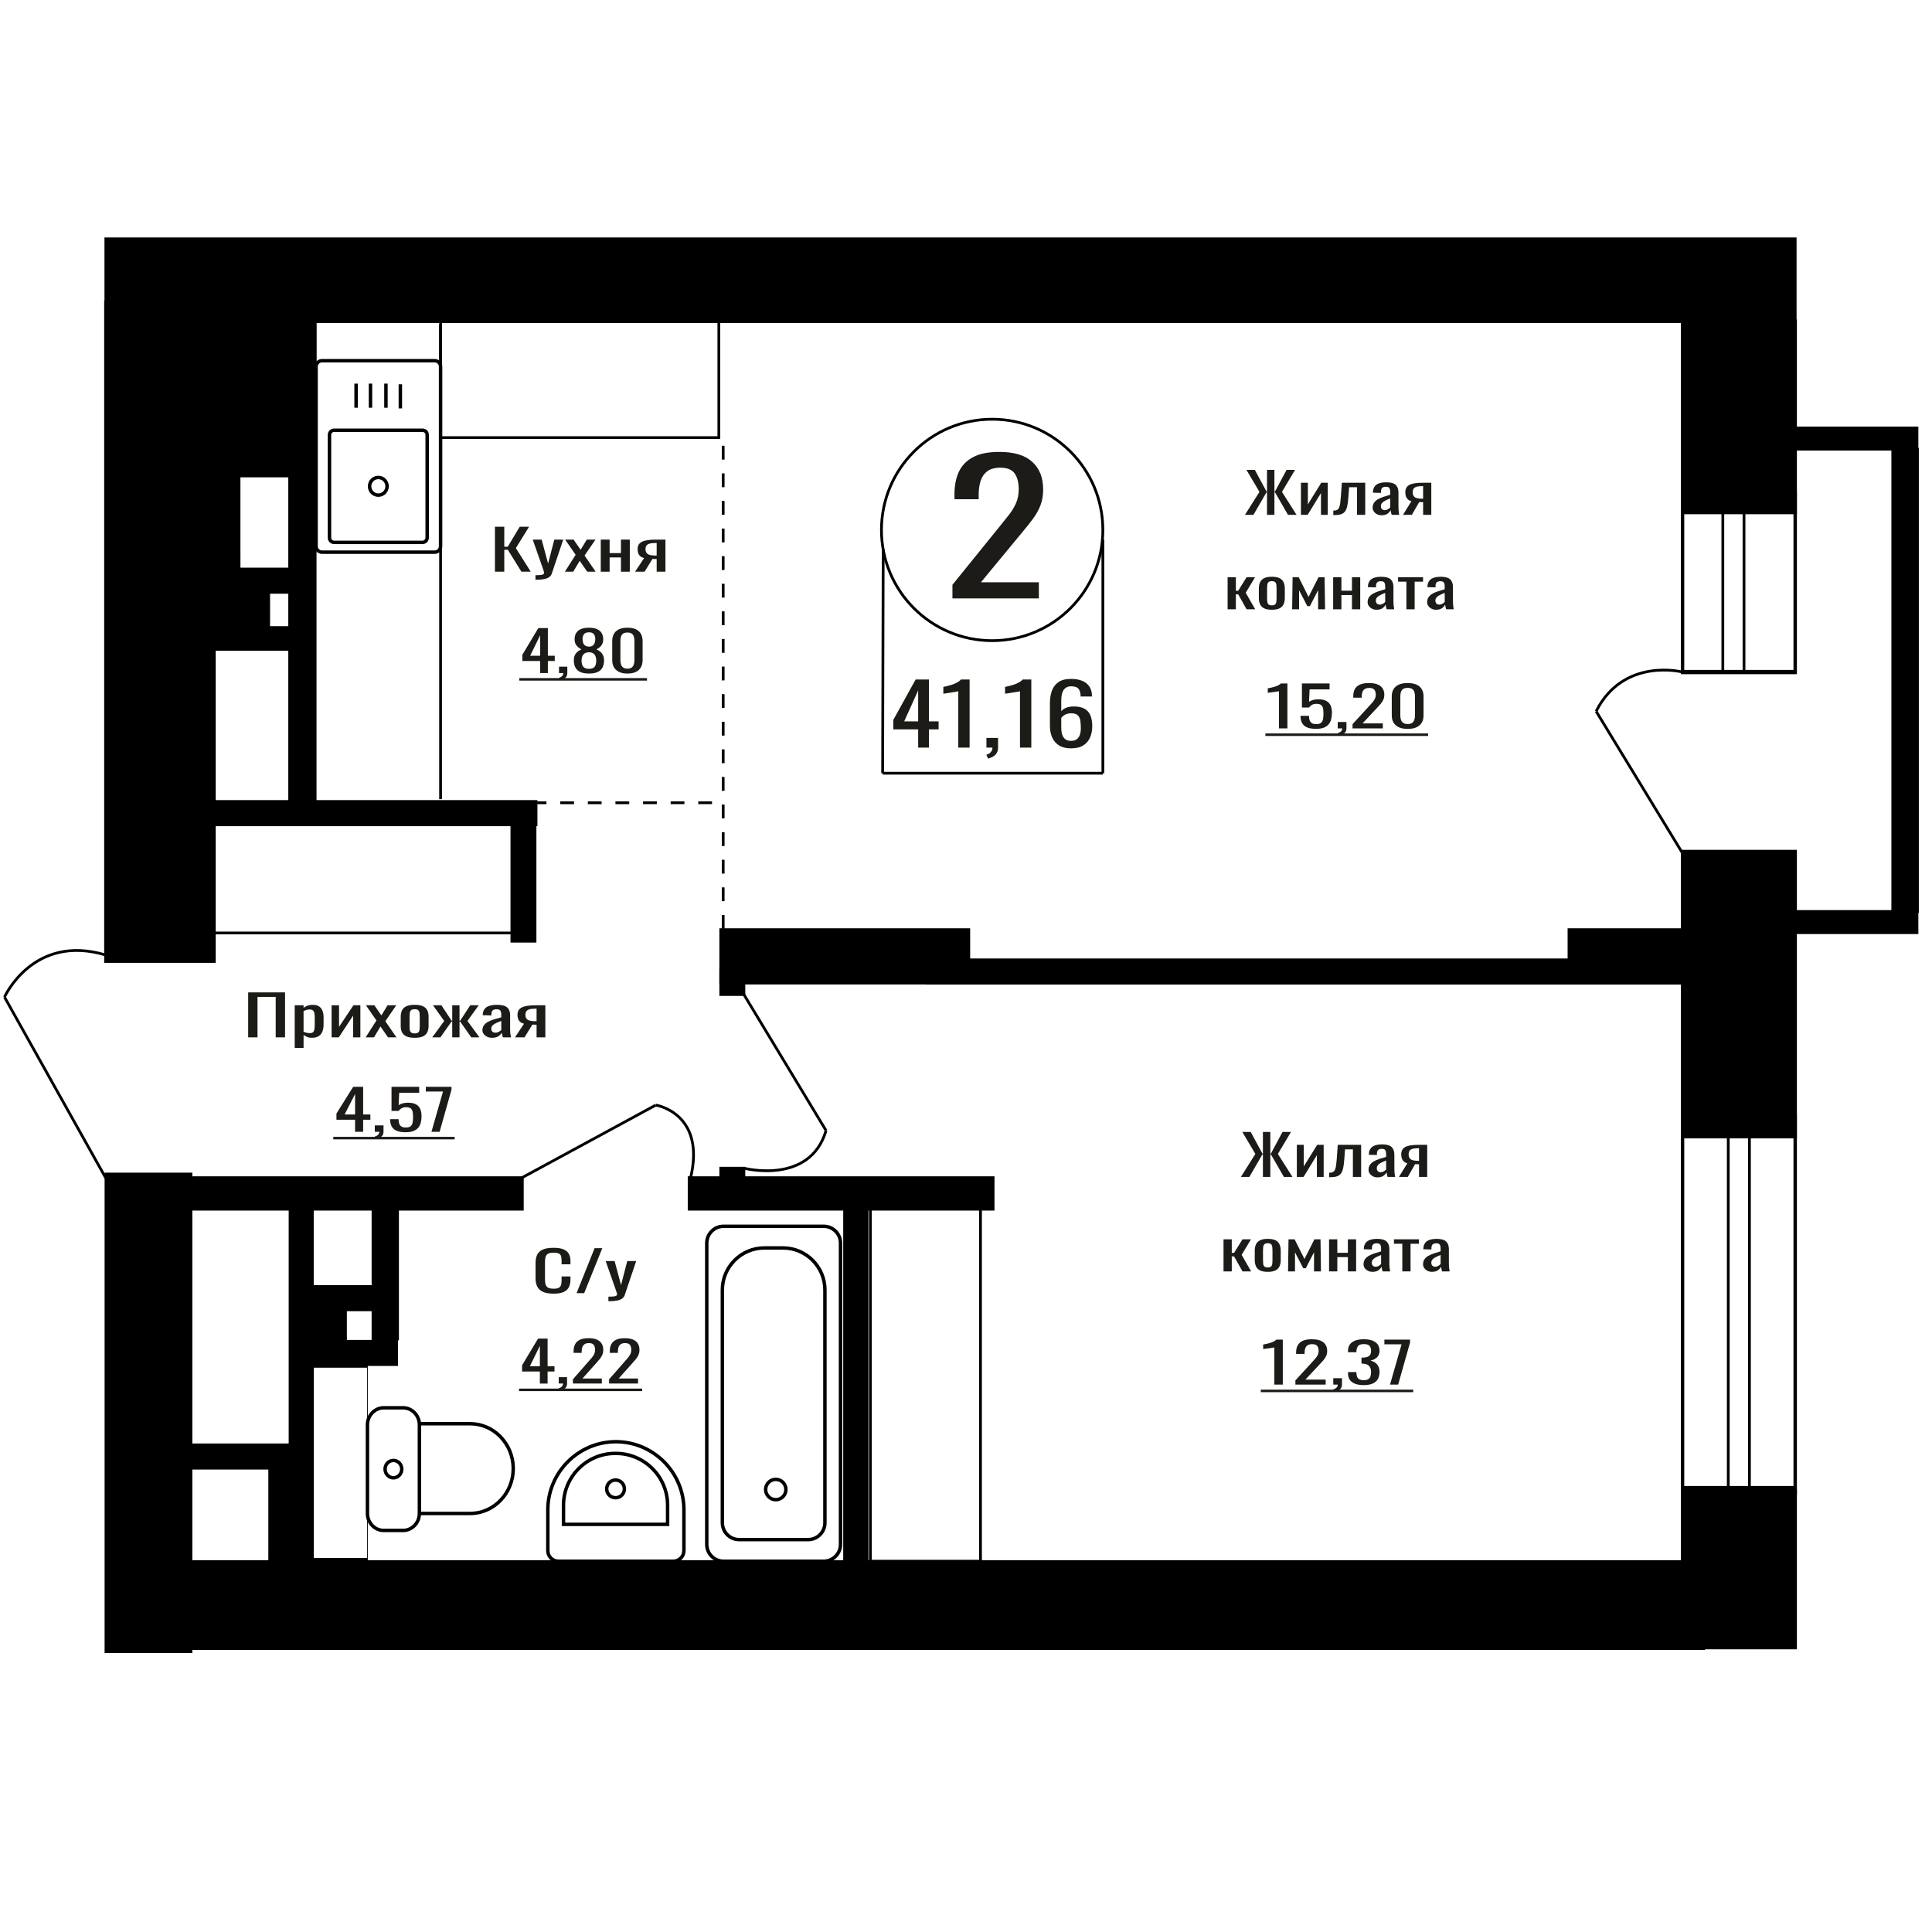 <?xml version="1.0" encoding="UTF-8"?>
<!DOCTYPE svg PUBLIC "-//W3C//DTD SVG 1.1//EN" "http://www.w3.org/Graphics/SVG/1.1/DTD/svg11.dtd">
<!-- Creator: CorelDRAW 2019 -->
<svg xmlns="http://www.w3.org/2000/svg" xml:space="preserve" width="140mm" height="140mm" version="1.1" style="shape-rendering:geometricPrecision; text-rendering:geometricPrecision; image-rendering:optimizeQuality; fill-rule:evenodd; clip-rule:evenodd"
viewBox="0 0 14000 14000"
 xmlns:xlink="http://www.w3.org/1999/xlink">
 <defs>
  <style type="text/css">
   <![CDATA[
    .str1 {stroke:black;stroke-width:25;stroke-miterlimit:22.926}
    .str0 {stroke:black;stroke-width:20;stroke-miterlimit:22.926}
    .str2 {stroke:black;stroke-width:20;stroke-miterlimit:22.926;stroke-dasharray:100 100}
    .fil1 {fill:none}
    .fil3 {fill:black}
    .fil2 {fill:#1C1B17}
    .fil0 {fill:#1C1B17;fill-rule:nonzero}
   ]]>
  </style>
 </defs>
 <g id="Слой_x0020_1">
  <path class="fil0" d="M6901.74 4336.37l0 -98.76 337.68 -417.13c25.13,-31.18 48.35,-60.2 69.66,-87.06 21.32,-26.86 38.8,-55.23 52.46,-85.11 13.66,-29.89 20.49,-64.33 20.49,-103.31 0,-48.51 -9.84,-86.63 -29.51,-114.35 -19.66,-27.73 -54.09,-41.59 -103.27,-41.59 -41.53,0 -73.76,9.1 -96.71,27.29 -22.95,18.19 -38.8,42.02 -47.54,71.47 -8.74,29.46 -13.11,61.08 -13.11,94.86l0 35.09 -175.4 0 0 -36.39c0,-63.24 10.66,-117.6 31.96,-163.08 21.32,-45.48 55.74,-80.78 103.28,-105.9 47.53,-25.13 110.64,-37.69 189.33,-37.69 107.09,0 186.86,24.04 239.32,72.12 52.46,48.08 78.68,114.57 78.68,199.47 0,45.05 -6.82,84.46 -20.48,118.25 -13.67,33.79 -31.43,65.41 -53.28,94.86 -21.86,29.45 -45.9,59.77 -72.13,90.96l-304.89 369.05 419.64 0 0 116.95 -626.18 0z"/>
  <polygon class="fil0" points="1798.33,7517.01 1798.33,7191.22 2065.55,7191.22 2065.55,7517.01 1997.86,7517.01 1997.86,7223.8 1866.03,7223.8 1866.03,7517.01 "/>
  <path id="1" class="fil0" d="M2135.65 7593.43l0 -308.9 64.12 0 0 18.5c7.58,-5.89 16.77,-10.99 27.56,-15.28 10.78,-4.29 23.56,-6.44 38.34,-6.44 17.98,0 32.25,3.16 42.85,9.46 10.57,6.3 18.47,14.21 23.65,23.73 5.2,9.52 8.6,19.17 10.19,28.96 1.6,9.78 2.4,18.16 2.4,25.13l0 56.31c0,16.36 -2.4,31.85 -7.2,46.46 -4.78,14.61 -13.48,26.41 -26.05,35.39 -12.59,8.99 -30.26,13.48 -53.03,13.48 -12.38,0 -23.36,-2.08 -32.95,-6.24 -9.58,-4.15 -18.18,-8.91 -25.76,-14.28l0 93.72 -64.12 0zm110.25 -106.99c11.18,0 19.18,-2.75 23.96,-8.24 4.79,-5.5 7.79,-12.94 9,-22.33 1.19,-9.38 1.78,-19.7 1.78,-30.97l0 -56.31c0,-9.65 -0.79,-18.56 -2.38,-26.74 -1.61,-8.18 -5.01,-14.68 -10.19,-19.51 -5.2,-4.83 -13.38,-7.24 -24.56,-7.24 -8.39,0 -16.39,1.21 -23.97,3.62 -7.6,2.41 -14.19,5.23 -19.77,8.45l0 148.81c5.99,2.95 12.78,5.43 20.36,7.45 7.6,2.01 16.18,3.01 25.77,3.01z"/>
  <polygon id="2" class="fil0" points="2402.89,7517.01 2402.89,7284.53 2456.81,7284.53 2456.81,7440.99 2561.06,7284.53 2611.4,7284.53 2611.4,7517.01 2558.66,7517.01 2558.66,7359.34 2455.01,7517.01 "/>
  <polygon id="3" class="fil0" points="2649.74,7517.01 2727.64,7394.74 2651.55,7284.53 2712.65,7284.53 2763.58,7358.14 2808.53,7284.53 2871.44,7284.53 2792.35,7399.97 2872.63,7517.01 2811.52,7517.01 2757,7438.18 2710.25,7517.01 "/>
  <path id="4" class="fil0" d="M3005.05 7520.23c-25.57,0 -45.74,-3.49 -60.51,-10.46 -14.78,-6.97 -25.27,-16.89 -31.47,-29.76 -6.18,-12.87 -9.28,-28.02 -9.28,-45.45l0 -67.57c0,-17.43 3.1,-32.58 9.28,-45.45 6.2,-12.87 16.69,-22.8 31.47,-29.77 14.77,-6.97 34.94,-10.46 60.51,-10.46 25.56,0 45.64,3.49 60.21,10.46 14.58,6.97 24.97,16.9 31.16,29.77 6.19,12.87 9.29,28.02 9.29,45.45l0 67.57c0,17.43 -3.1,32.58 -9.29,45.45 -6.19,12.87 -16.58,22.79 -31.16,29.76 -14.57,6.97 -34.65,10.46 -60.21,10.46zm0 -31.78c12.38,0 21.08,-2.41 26.07,-7.24 4.99,-4.82 7.98,-11.19 8.98,-19.1 1,-7.91 1.5,-16.16 1.5,-24.74l0 -72.8c0,-8.85 -0.5,-17.16 -1.5,-24.93 -1,-7.78 -3.99,-14.15 -8.98,-19.11 -4.99,-4.96 -13.69,-7.44 -26.07,-7.44 -12.38,0 -21.17,2.48 -26.37,7.44 -5.18,4.96 -8.28,11.33 -9.28,19.11 -1,7.77 -1.51,16.08 -1.51,24.93l0 72.8c0,8.58 0.51,16.83 1.51,24.74 1,7.91 4.1,14.28 9.28,19.1 5.2,4.83 13.99,7.24 26.37,7.24z"/>
  <polygon id="5" class="fil0" points="3132.07,7517.01 3218.95,7398.36 3137.47,7284.53 3198.57,7284.53 3272.28,7396.35 3277.06,7396.35 3277.06,7284.53 3329.8,7284.53 3329.8,7396.35 3334.6,7396.35 3407.69,7284.53 3468.8,7284.53 3387.32,7398.36 3474.19,7517.01 3414.87,7517.01 3334.6,7402.78 3329.8,7402.78 3329.8,7517.01 3277.06,7517.01 3277.06,7402.78 3271.67,7402.78 3191.39,7517.01 "/>
  <path id="6" class="fil0" d="M3565.27 7520.23c-13.58,0 -25.56,-2.62 -35.94,-7.85 -10.4,-5.22 -18.58,-11.93 -24.57,-20.11 -6,-8.17 -9,-16.82 -9,-25.94 0,-14.48 3.61,-26.68 10.79,-36.6 7.19,-9.92 17.09,-18.3 29.66,-25.14 12.59,-6.84 27.17,-12.8 43.74,-17.9 16.58,-5.09 34.05,-10.05 52.43,-14.88l0 -16.49c0,-9.38 -0.8,-17.16 -2.4,-23.33 -1.59,-6.16 -4.9,-10.79 -9.89,-13.87 -4.99,-3.09 -12.48,-4.63 -22.46,-4.63 -8.79,0 -15.88,1.34 -21.27,4.02 -5.4,2.69 -9.28,6.51 -11.68,11.47 -2.4,4.96 -3.61,10.79 -3.61,17.49l0 11.67 -63.5 -1.61c0.8,-25.74 9.58,-44.71 26.36,-56.91 16.78,-12.2 42.74,-18.31 77.88,-18.31 34.36,0 58.73,6.31 73.1,18.91 14.39,12.6 21.57,30.83 21.57,54.7l0 106.18c0,7.24 0.3,14.21 0.91,20.92 0.6,6.7 1.39,12.94 2.4,18.7 1,5.77 1.89,11.2 2.7,16.29l-58.73 0c-1.2,-4.29 -2.69,-9.72 -4.49,-16.29 -1.79,-6.57 -3.1,-12.54 -3.89,-17.9 -3.99,9.12 -11.7,17.63 -23.08,25.54 -11.38,7.91 -27.05,11.87 -47.03,11.87zm25.16 -37.01c6.39,0 12.38,-1.2 17.98,-3.62 5.59,-2.41 10.58,-5.16 14.98,-8.24 4.39,-3.08 7.38,-5.56 8.99,-7.44l0 -65.96c-9.99,3.75 -19.38,7.5 -28.17,11.26 -8.79,3.75 -16.47,7.71 -23.06,11.86 -6.6,4.16 -11.78,8.85 -15.58,14.08 -3.8,5.23 -5.69,11.2 -5.69,17.9 0,9.38 2.59,16.76 7.79,22.12 5.19,5.36 12.78,8.04 22.76,8.04z"/>
  <path id="7" class="fil0" d="M3731.83 7517.01l65.31 -98.54c-11.17,-2.95 -20.27,-7.38 -27.26,-13.27 -6.99,-5.9 -12.08,-13.14 -15.27,-21.72 -3.2,-8.58 -4.79,-18.24 -4.79,-28.96 0,-12.34 2.39,-22.93 7.18,-31.78 4.79,-8.85 12.39,-16.09 22.77,-21.72 10.39,-5.63 24.17,-9.78 41.34,-12.47 17.18,-2.68 38.35,-4.02 63.52,-4.02l67.1 0 0 232.48 -63.51 0 0 -91.7c-6.39,0 -11.78,-0.07 -16.18,-0.2 -4.39,-0.14 -9.19,-0.34 -14.37,-0.61l-56.92 92.51 -68.92 0zm149.2 -116.64c0.8,0 2.1,0 3.9,0 1.79,0 2.89,0 3.29,0l0 -91.3c-0.4,0 -1.5,0 -3.29,0 -1.8,0 -2.91,0 -3.31,0 -18.77,0 -33.65,1.54 -44.63,4.62 -10.98,3.09 -18.68,7.91 -23.07,14.48 -4.38,6.57 -6.59,15.35 -6.59,26.35 0,15.28 5.1,26.68 15.29,34.19 10.17,7.5 29.66,11.39 58.41,11.66z"/>
  <ellipse class="fil1 str0" cx="7189.57" cy="3840.18" rx="802.17" ry="802.35"/>
  <line class="fil1 str0" x1="6399.91" y1="3982.02" x2="6395.91" y2= "5603" />
  <line class="fil1 str0" x1="7991.75" y1="3911.28" x2="7991.75" y2= "5602.99" />
  <line class="fil1 str0" x1="6395.91" y1="5602.99" x2="7991.75" y2= "5602.99" />
  <path class="fil0" d="M6653.39 5417.31l0 -132.18 -180.23 0 0 -68.22 161.83 -292.98 96.62 0 0 303.34 69.78 0 0 57.86 -69.78 0 0 132.18 -78.22 0zm-101.24 -190.04l101.24 0 0 -224.15 -101.24 224.15z"/>
  <path id="1" class="fil0" d="M6944.04 5417.31l0 -408.1c-0.51,0.4 -6.27,1.62 -17.26,3.65 -10.99,2.03 -23.39,4.06 -37.19,6.09 -13.8,2.03 -26.08,3.86 -36.81,5.48 -10.73,1.63 -16.36,2.44 -16.88,2.44l0 -49.34c8.7,-1.62 18.8,-3.86 30.3,-6.7 11.5,-2.84 23.26,-6.29 35.27,-10.35 12.02,-4.06 23.52,-9.14 34.51,-15.23 11,-6.09 20.33,-13.2 27.99,-21.32l62.12 0 0 493.38 -82.05 0z"/>
  <path id="2" class="fil0" d="M7160.31 5497.1l-13.05 -28.02c13.82,-3.65 24.68,-10.05 32.6,-19.18 7.93,-9.14 11.89,-20 11.89,-32.59l-43.72 0 0 -70.05 84.37 0 0 68.83c0,21.52 -5.88,38.68 -17.64,51.47 -11.76,12.79 -29.91,22.64 -54.45,29.54z"/>
  <path id="3" class="fil0" d="M7391.14 5417.31l0 -408.1c-0.52,0.4 -6.27,1.62 -17.26,3.65 -10.99,2.03 -23.39,4.06 -37.19,6.09 -13.8,2.03 -26.08,3.86 -36.82,5.48 -10.72,1.63 -16.35,2.44 -16.87,2.44l0 -49.34c8.7,-1.62 18.8,-3.86 30.29,-6.7 11.51,-2.84 23.27,-6.29 35.28,-10.35 12.01,-4.06 23.52,-9.14 34.51,-15.23 10.99,-6.09 20.32,-13.2 27.99,-21.32l62.12 0 0 493.38 -82.05 0z"/>
  <path id="4" class="fil0" d="M7760.78 5422.79c-35.78,0 -64.93,-7.21 -87.43,-21.62 -22.48,-14.42 -38.98,-33.91 -49.45,-58.48 -10.49,-24.56 -15.73,-51.87 -15.73,-81.92l0 -166.29c0,-32.08 4.6,-61.32 13.8,-87.71 9.21,-26.39 24.93,-47.51 47.17,-63.35 22.24,-15.83 52.79,-23.75 91.64,-23.75 32.21,0 59.44,4.67 81.67,14.01 22.25,9.34 39.37,22.94 51.39,40.81 12.01,17.86 18.28,39.59 18.79,65.17 0,0.81 0.13,1.93 0.38,3.35 0.25,1.42 0.38,2.74 0.38,3.96l-82.82 0c0,-23.96 -4.86,-42.23 -14.57,-54.82 -9.72,-12.59 -28.12,-18.88 -55.22,-18.88 -14.82,0 -27.61,3.75 -38.34,11.27 -10.74,7.51 -18.79,18.98 -24.16,34.41 -5.36,15.43 -8.06,35.33 -8.06,59.69l0 74.93c8.19,-10.16 19.82,-18.38 34.91,-24.67 15.08,-6.3 33.61,-9.44 55.59,-9.44 34.26,0 61.09,5.88 80.52,17.66 19.44,11.78 33.24,28.32 41.42,49.64 8.17,21.32 12.27,46.4 12.27,75.23 0,29.64 -5.12,56.64 -15.34,81.01 -10.22,24.36 -26.59,43.75 -49.08,58.17 -22.5,14.41 -52.41,21.62 -89.73,21.62zm0 -54.21c18.41,0 32.72,-4.16 42.95,-12.49 10.22,-8.32 17.51,-19.39 21.85,-33.19 4.35,-13.81 6.53,-28.83 6.53,-45.08 0,-19.49 -1.16,-37.56 -3.45,-54.21 -2.31,-16.65 -8.31,-29.94 -18.03,-39.89 -9.71,-9.95 -26.33,-14.93 -49.85,-14.93 -11.24,0 -21.47,1.63 -30.67,4.88 -9.2,3.24 -17.13,7.41 -23.78,12.48 -6.64,5.08 -12.01,10.46 -16.11,16.14l0 73.71c0,16.65 2.18,32.08 6.53,46.29 4.34,14.21 11.63,25.48 21.85,33.8 10.23,8.33 24.29,12.49 42.18,12.49z"/>
  <path class="fil0" d="M9234.26 10033.36l0 -269.48c-0.39,0.27 -4.7,1.07 -12.92,2.41 -8.24,1.34 -17.51,2.68 -27.85,4.02 -10.33,1.35 -19.51,2.55 -27.56,3.62 -8.04,1.08 -12.25,1.61 -12.62,1.61l0 -32.58c6.49,-1.07 14.06,-2.54 22.67,-4.42 8.62,-1.88 17.41,-4.16 26.42,-6.84 8.99,-2.68 17.6,-6.03 25.82,-10.05 8.24,-4.02 15.22,-8.72 20.97,-14.08l46.49 0 0 325.79 -61.42 0z"/>
  <path id="1" class="fil0" d="M9386.98 10033.36l0 -30.57 118.28 -129.11c8.8,-9.65 16.93,-18.63 24.4,-26.95 7.46,-8.31 13.59,-17.09 18.37,-26.34 4.78,-9.25 7.18,-19.91 7.18,-31.98 0,-15.01 -3.46,-26.81 -10.34,-35.39 -6.89,-8.58 -18.94,-12.87 -36.17,-12.87 -14.54,0 -25.83,2.81 -33.87,8.45 -8.04,5.63 -13.59,13 -16.66,22.12 -3.05,9.11 -4.58,18.9 -4.58,29.36l0 10.86 -61.44 0 0 -11.26c0,-19.58 3.73,-36.4 11.19,-50.48 7.47,-14.08 19.53,-25.01 36.17,-32.78 16.66,-7.78 38.76,-11.67 66.32,-11.67 37.52,0 65.45,7.45 83.82,22.33 18.38,14.88 27.57,35.46 27.57,61.74 0,13.94 -2.4,26.14 -7.18,36.6 -4.78,10.45 -11.01,20.24 -18.66,29.36 -7.66,9.12 -16.07,18.5 -25.27,28.15l-106.78 114.23 146.97 0 0 36.2 -219.32 0z"/>
  <path id="2" class="fil0" d="M9670.62 10086.05l-9.76 -18.5c10.33,-2.42 18.47,-6.64 24.39,-12.67 5.94,-6.03 8.91,-13.21 8.91,-21.52l-32.73 0 0 -46.25 63.15 0 0 45.45c0,14.21 -4.4,25.54 -13.21,33.98 -8.79,8.45 -22.38,14.95 -40.75,19.51z"/>
  <path id="3" class="fil0" d="M9881.9 10036.98c-25.27,0 -46.32,-3.35 -63.17,-10.06 -16.84,-6.7 -29.46,-16.35 -37.88,-28.95 -8.42,-12.61 -12.64,-27.49 -12.64,-44.65l0 -10.86 60.86 0c0,1.07 0,2.21 0,3.42 0,1.21 0,2.48 0,3.82 0.38,9.65 2.01,18.37 4.88,26.14 2.87,7.78 8.04,13.95 15.5,18.51 7.47,4.55 18.27,6.83 32.45,6.83 14.91,0 26.21,-2.48 33.87,-7.44 7.65,-4.96 12.82,-12 15.5,-21.11 2.67,-9.12 4.01,-19.58 4.01,-31.38 0,-17.16 -4.49,-31.17 -13.49,-42.03 -8.99,-10.86 -24.78,-16.82 -47.36,-17.9 -1.15,-0.26 -2.58,-0.4 -4.31,-0.4 -1.73,0 -3.15,0 -4.31,0l0 -43.03c1.16,0 2.5,0 4.03,0 1.52,0 2.86,0 4.02,0 21.81,-0.54 37.5,-4.56 47.08,-12.07 9.56,-7.51 14.34,-19.98 14.34,-37.41 0,-14.74 -3.54,-26.54 -10.62,-35.39 -7.08,-8.85 -21.14,-13.27 -42.19,-13.27 -21.06,0 -35.03,4.89 -41.91,14.68 -6.9,9.78 -10.72,22.32 -11.49,37.6 0,1.08 0,2.22 0,3.42 0,1.21 0,2.35 0,3.42l-60.86 0 0 -10.86c0,-17.43 4.22,-32.31 12.64,-44.64 8.42,-12.34 21.14,-21.86 38.17,-28.56 17.04,-6.7 38.18,-10.06 63.45,-10.06 25.64,0 46.89,3.36 63.72,10.06 16.84,6.7 29.48,16.29 37.9,28.76 8.42,12.47 12.63,27.42 12.63,44.84 0,19.58 -6.04,35.26 -18.08,47.06 -12.07,11.8 -28.24,19.85 -48.52,24.14 14.16,2.94 26.12,8.04 35.88,15.28 9.77,7.24 17.32,16.42 22.69,27.55 5.35,11.13 8.03,24.07 8.03,38.81 0,19.31 -3.82,36.14 -11.49,50.48 -7.65,14.35 -19.9,25.47 -36.74,33.38 -16.85,7.91 -39.04,11.87 -66.59,11.87z"/>
  <polygon id="4" class="fil0" points="10072.51,10033.36 10156.33,9741.36 10031.74,9741.36 10031.74,9707.57 10217.75,9707.57 10217.75,9728.48 10131.63,10033.36 "/>
  <polygon id="5" class="fil2" points="9136.08,10069.92 9363.44,10069.92 9363.44,10088.2 9136.08,10088.2 "/>
  <polygon id="6" class="fil2" points="9363.44,10069.92 10240.72,10069.92 10240.72,10088.2 9363.44,10088.2 "/>
  <path class="fil1 str1" d="M3192.57 3958.7l0 -1302.3c0,-23.36 -18.94,-42.48 -42.1,-42.48l-817.97 0c-23.15,0 -42.1,19.12 -42.1,42.48l0 1302.3c0,23.37 18.95,42.48 42.1,42.48l817.97 0c23.16,0 42.1,-19.11 42.1,-42.48zm-97.15 -61.93l0 -745.73c0,-18.34 -14.86,-33.33 -33.03,-33.33l-641.8 0c-18.17,0 -33.03,14.99 -33.03,33.33l0 745.73c0,18.34 14.86,33.33 33.03,33.33l641.8 0c18.17,0 33.03,-14.99 33.03,-33.33zm-290.44 -372.86c0,-35.39 -28.43,-64.07 -63.49,-64.07 -35.06,0 -63.49,28.68 -63.49,64.07 0,35.38 28.43,64.06 63.49,64.06 35.06,0 63.49,-28.68 63.49,-64.06zm96.11 -564.58l0 -174.63m-104.45 169.78l0 -174.63m-111.93 174.63l0 -174.63m-104.46 174.63l0 -174.63"/>
  <path class="fil1 str1" d="M2662.66 10967.09l0 -642.49c0,-67.7 53.11,-123.08 118.02,-123.08l140.31 0c64.91,0 118.02,55.38 118.02,123.08l0 642.49c0,67.7 -53.11,123.08 -118.02,123.08l-140.31 0c-64.91,0 -118.02,-55.38 -118.02,-123.08zm376.35 0l0 -650.18 368.45 0c171.44,0 311.71,146.28 311.71,325.08l0 0.01c0,178.8 -140.27,325.09 -311.71,325.09l-368.45 0zm-248.58 -321.24c0,-34.8 27.05,-63 60.41,-63 33.36,0 60.41,28.2 60.41,63 0,34.79 -27.05,62.99 -60.41,62.99 -33.36,0 -60.41,-28.2 -60.41,-62.99z"/>
  <path class="fil1 str1" d="M5856.28 11156.52l-500.41 0c-66.76,0 -121.38,-54.71 -121.38,-121.58l0 -1687.8c0,-167.19 136.55,-303.98 303.46,-303.98l136.25 0c166.91,0 303.46,136.79 303.46,303.98l0 1687.8c0,66.87 -54.62,121.58 -121.38,121.58zm113.03 156.73l-726.45 0c-66.77,0 -121.39,-54.72 -121.39,-121.59l0 -2183.96c0,-66.88 54.62,-121.59 121.39,-121.59l726.45 0c66.76,0 121.38,54.71 121.38,121.59l0 2183.96c0,66.87 -54.62,121.59 -121.38,121.59zm-347.76 -445.89c-40.61,0 -73.53,-32.98 -73.53,-73.66 0,-40.68 32.92,-73.67 73.53,-73.67 40.62,0 73.55,32.99 73.55,73.67 0,40.68 -32.93,73.66 -73.55,73.66z"/>
  <polygon class="fil0" points="3586.5,4142.67 3586.5,3816.88 3654.21,3816.88 3654.21,3961.68 3679.37,3961.68 3766.25,3816.88 3833.95,3816.88 3738.09,3971.73 3845.94,4142.67 3778.24,4142.67 3679.96,3983.8 3654.21,3983.8 3654.21,4142.67 "/>
  <path id="1" class="fil0" d="M3880.09 4200.99l0 -32.98c15.58,0 27.96,-0.47 37.15,-1.41 9.18,-0.94 15.78,-2.68 19.77,-5.23 3.99,-2.54 5.99,-6.1 5.99,-10.66 0,-2.41 -1.4,-7.77 -4.19,-16.08 -2.8,-8.32 -5.79,-17.17 -9,-26.55l-69.49 -197.89 64.71 0 46.73 173.76 44.93 -173.76 64.71 0 -82.67 245.35c-3.61,11.26 -10.19,20.18 -19.79,26.75 -9.57,6.57 -21.86,11.33 -36.84,14.28 -14.98,2.95 -33.05,4.42 -54.22,4.42l-7.79 0z"/>
  <polygon id="2" class="fil0" points="4093.4,4142.67 4171.29,4020.4 4095.2,3910.19 4156.31,3910.19 4207.24,3983.8 4252.18,3910.19 4315.09,3910.19 4236,4025.63 4316.28,4142.67 4255.18,4142.67 4200.65,4063.84 4153.91,4142.67 "/>
  <polygon id="3" class="fil0" points="4353.44,4142.67 4353.44,3910.19 4417.55,3910.19 4417.55,4007.93 4499.63,4007.93 4499.63,3910.19 4563.75,3910.19 4563.75,4142.67 4499.63,4142.67 4499.63,4039.3 4417.55,4039.3 4417.55,4142.67 "/>
  <path id="4" class="fil0" d="M4602.08 4142.67l65.31 -98.54c-11.18,-2.95 -20.28,-7.38 -27.26,-13.27 -6.99,-5.9 -12.09,-13.14 -15.27,-21.72 -3.21,-8.58 -4.8,-18.24 -4.8,-28.96 0,-12.34 2.4,-22.93 7.18,-31.78 4.8,-8.85 12.39,-16.09 22.78,-21.72 10.38,-5.63 24.16,-9.78 41.34,-12.47 17.17,-2.68 38.34,-4.02 63.52,-4.02l67.09 0 0 232.48 -63.5 0 0 -91.7c-6.39,0 -11.79,-0.07 -16.18,-0.2 -4.4,-0.14 -9.19,-0.34 -14.38,-0.61l-56.92 92.51 -68.91 0zm149.19 -116.64c0.81,0 2.1,0 3.9,0 1.79,0 2.89,0 3.3,0l0 -91.3c-0.41,0 -1.51,0 -3.3,0 -1.8,0 -2.9,0 -3.3,0 -18.77,0 -33.66,1.54 -44.63,4.62 -10.98,3.09 -18.68,7.91 -23.08,14.48 -4.38,6.57 -6.58,15.35 -6.58,26.35 0,15.28 5.09,26.68 15.28,34.19 10.17,7.5 29.66,11.39 58.41,11.66z"/>
  <path class="fil0" d="M2572.97 8201.38l0 -87.28 -134.93 0 0 -45.05 121.14 -193.46 72.34 0 0 200.3 52.25 0 0 38.21 -52.25 0 0 87.28 -58.55 0zm-75.79 -125.49l75.79 0 0 -148.01 -75.79 148.01z"/>
  <path id="1" class="fil0" d="M2725.12 8254.07l-9.77 -18.5c10.34,-2.42 18.48,-6.64 24.4,-12.67 5.94,-6.03 8.91,-13.21 8.91,-21.52l-32.73 0 0 -46.25 63.15 0 0 45.45c0,14.21 -4.4,25.54 -13.21,33.98 -8.79,8.45 -22.38,14.95 -40.75,19.51z"/>
  <path id="2" class="fil0" d="M2939.27 8204.6c-27.95,0 -50.15,-3.76 -66.61,-11.26 -16.46,-7.51 -28.22,-18.37 -35.31,-32.58 -7.08,-14.21 -10.62,-31.11 -10.62,-50.68l61.43 0c0,9.65 1.14,19.1 3.44,28.35 2.3,9.25 7.18,16.9 14.65,22.93 7.46,6.03 18.86,9.05 34.16,9.05 16.84,0 28.9,-3.42 36.17,-10.26 7.28,-6.83 11.86,-16.08 13.77,-27.75 1.92,-11.66 2.87,-24.87 2.87,-39.62 0,-14.74 -1.14,-27.28 -3.44,-37.6 -2.29,-10.33 -7.08,-18.24 -14.34,-23.73 -7.28,-5.5 -18.76,-8.25 -34.46,-8.25 -12.62,0 -23.34,2.75 -32.15,8.25 -8.8,5.49 -15.31,11.73 -19.53,18.7l-52.24 0 0 -174.56 200.37 0 0 43.04 -144.67 0 -4.03 90.09c7.67,-5.63 17.13,-10.05 28.42,-13.27 11.3,-3.22 24.21,-4.83 38.76,-4.83 25.27,0 45.07,4.16 59.43,12.47 14.36,8.31 24.49,19.71 30.43,34.19 5.92,14.48 8.89,31.1 8.89,49.87 0,16.63 -1.73,32.11 -5.17,46.46 -3.44,14.34 -9.47,26.81 -18.08,37.4 -8.61,10.59 -20.39,18.84 -35.3,24.74 -14.93,5.9 -33.88,8.85 -56.84,8.85z"/>
  <polygon id="3" class="fil0" points="3126.43,8201.38 3210.25,7909.38 3085.67,7909.38 3085.67,7875.59 3271.68,7875.59 3271.68,7896.5 3185.56,8201.38 "/>
  <polygon id="4" class="fil2" points="2415.07,8237.94 3294.65,8237.94 3294.65,8256.22 2415.07,8256.22 "/>
  <polygon class="fil0" points="8991.82,8528.41 9096.84,8361.9 9002.43,8202.62 9063.32,8202.62 9148.24,8359.88 9151.59,8359.88 9151.59,8202.62 9205.22,8202.62 9205.22,8359.88 9209.14,8359.88 9293.49,8202.62 9354.95,8202.62 9259.97,8361.9 9365.56,8528.41 9303.54,8528.41 9209.69,8365.51 9205.22,8365.51 9205.22,8528.41 9151.59,8528.41 9151.59,8365.51 9147.69,8365.51 9053.26,8528.41 "/>
  <polygon id="1" class="fil0" points="9397.4,8528.41 9397.4,8295.93 9447.68,8295.93 9447.68,8452.39 9544.88,8295.93 9591.81,8295.93 9591.81,8528.41 9542.64,8528.41 9542.64,8370.74 9446,8528.41 "/>
  <path id="2" class="fil0" d="M9632.04 8530.42l0 -32.58c11.17,0 20.01,-1.61 26.53,-4.82 6.51,-3.22 11.54,-8.65 15.08,-16.29 3.54,-7.65 6.24,-17.97 8.1,-30.97 1.86,-13.01 3.54,-29.3 5.03,-48.87l7.26 -100.96 169.28 0 0 232.48 -59.77 0 0 -199.9 -56.99 0 -5.03 68.38c-1.86,26.54 -4.55,48.53 -8.1,65.96 -3.54,17.43 -9.02,31.04 -16.48,40.82 -7.45,9.79 -17.41,16.7 -29.88,20.72 -12.49,4.02 -28.59,6.03 -48.34,6.03l-6.69 0z"/>
  <path id="3" class="fil0" d="M9981.76 8531.63c-12.67,0 -23.84,-2.62 -33.52,-7.85 -9.7,-5.22 -17.32,-11.93 -22.91,-20.11 -5.59,-8.17 -8.38,-16.82 -8.38,-25.94 0,-14.48 3.36,-26.68 10.05,-36.6 6.71,-9.92 15.93,-18.3 27.66,-25.14 11.73,-6.84 25.33,-12.8 40.78,-17.9 15.46,-5.09 31.75,-10.05 48.89,-14.88l0 -16.49c0,-9.38 -0.75,-17.16 -2.24,-23.33 -1.48,-6.16 -4.57,-10.79 -9.22,-13.87 -4.65,-3.09 -11.64,-4.63 -20.95,-4.63 -8.19,0 -14.8,1.34 -19.83,4.02 -5.03,2.69 -8.65,6.51 -10.89,11.47 -2.24,4.96 -3.36,10.79 -3.36,17.49l0 11.67 -59.21 -1.61c0.75,-25.74 8.93,-44.71 24.58,-56.91 15.64,-12.2 39.85,-18.31 72.62,-18.31 32.03,0 54.75,6.31 68.15,18.91 13.42,12.6 20.12,30.83 20.12,54.7l0 106.18c0,7.24 0.27,14.21 0.84,20.92 0.56,6.7 1.3,12.94 2.24,18.7 0.93,5.77 1.76,11.2 2.51,16.29l-54.75 0c-1.12,-4.29 -2.51,-9.72 -4.19,-16.29 -1.67,-6.57 -2.89,-12.54 -3.63,-17.9 -3.72,9.12 -10.9,17.63 -21.51,25.54 -10.62,7.91 -25.23,11.87 -43.85,11.87zm23.46 -37.01c5.95,0 11.54,-1.2 16.76,-3.62 5.21,-2.41 9.86,-5.16 13.96,-8.24 4.1,-3.08 6.89,-5.56 8.39,-7.44l0 -65.96c-9.32,3.75 -18.07,7.5 -26.27,11.26 -8.19,3.75 -15.36,7.71 -21.5,11.86 -6.15,4.16 -10.99,8.85 -14.53,14.08 -3.54,5.23 -5.3,11.2 -5.3,17.9 0,9.38 2.41,16.76 7.26,22.12 4.84,5.36 11.92,8.04 21.23,8.04z"/>
  <path id="4" class="fil0" d="M10137.06 8528.41l60.89 -98.54c-10.42,-2.95 -18.9,-7.38 -25.42,-13.27 -6.51,-5.9 -11.26,-13.14 -14.24,-21.72 -2.98,-8.58 -4.47,-18.24 -4.47,-28.96 0,-12.34 2.24,-22.93 6.7,-31.78 4.47,-8.85 11.55,-16.09 21.23,-21.72 9.69,-5.63 22.53,-9.78 38.55,-12.47 16.01,-2.68 35.75,-4.02 59.22,-4.02l62.56 0 0 232.48 -59.21 0 0 -91.7c-5.96,0 -10.98,-0.07 -15.08,-0.2 -4.1,-0.14 -8.57,-0.34 -13.41,-0.61l-53.07 92.51 -64.25 0zm139.1 -116.64c0.75,0 1.96,0 3.64,0 1.67,0 2.7,0 3.07,0l0 -91.3c-0.37,0 -1.4,0 -3.07,0 -1.68,0 -2.71,0 -3.08,0 -17.5,0 -31.38,1.54 -41.61,4.62 -10.24,3.09 -17.42,7.91 -21.52,14.48 -4.08,6.57 -6.14,15.35 -6.14,26.35 0,15.28 4.75,26.68 14.25,34.19 9.49,7.5 27.66,11.39 54.46,11.66z"/>
  <polygon id="5" class="fil0" points="8866.11,9212.97 8866.11,8980.49 8925.9,8980.49 8925.9,9078.63 8942.65,9078.63 9003.54,8980.49 9065,8980.49 8997.4,9093.11 9066.11,9212.97 9003.54,9212.97 8942.65,9104.37 8925.9,9104.37 8925.9,9212.97 "/>
  <path id="6" class="fil0" d="M9186.79 9216.19c-23.84,0 -42.64,-3.49 -56.42,-10.46 -13.78,-6.97 -23.56,-16.89 -29.34,-29.76 -5.76,-12.87 -8.65,-28.02 -8.65,-45.45l0 -67.57c0,-17.43 2.89,-32.58 8.65,-45.45 5.78,-12.87 15.56,-22.8 29.34,-29.77 13.78,-6.97 32.58,-10.46 56.42,-10.46 23.83,0 42.56,3.49 56.14,10.46 13.6,6.97 23.28,16.9 29.06,29.77 5.76,12.87 8.65,28.02 8.65,45.45l0 67.57c0,17.43 -2.89,32.58 -8.65,45.45 -5.78,12.87 -15.46,22.79 -29.06,29.76 -13.58,6.97 -32.31,10.46 -56.14,10.46zm0 -31.78c11.54,0 19.65,-2.41 24.3,-7.24 4.66,-4.82 7.45,-11.19 8.38,-19.1 0.93,-7.91 1.4,-16.16 1.4,-24.74l0 -72.8c0,-8.85 -0.47,-17.16 -1.4,-24.93 -0.93,-7.78 -3.72,-14.15 -8.38,-19.11 -4.65,-4.96 -12.76,-7.44 -24.3,-7.44 -11.55,0 -19.74,2.48 -24.59,7.44 -4.83,4.96 -7.72,11.33 -8.65,19.11 -0.93,7.77 -1.4,16.08 -1.4,24.93l0 72.8c0,8.58 0.47,16.83 1.4,24.74 0.93,7.91 3.82,14.28 8.65,19.1 4.85,4.83 13.04,7.24 24.59,7.24z"/>
  <polygon id="7" class="fil0" points="9333.71,9212.97 9337.07,8980.49 9381.2,8980.49 9452.71,9123.28 9524.78,8980.49 9568.91,8980.49 9572.27,9212.97 9521.99,9212.97 9521.99,9074.21 9462.21,9190.04 9443.78,9190.04 9383.99,9075.01 9383.99,9212.97 "/>
  <polygon id="8" class="fil0" points="9630.93,9212.97 9630.93,8980.49 9690.71,8980.49 9690.71,9078.23 9767.24,9078.23 9767.24,8980.49 9827.02,8980.49 9827.02,9212.97 9767.24,9212.97 9767.24,9109.6 9690.71,9109.6 9690.71,9212.97 "/>
  <path id="9" class="fil0" d="M9945.45 9216.19c-12.67,0 -23.84,-2.62 -33.52,-7.85 -9.69,-5.22 -17.32,-11.93 -22.9,-20.11 -5.6,-8.17 -8.39,-16.82 -8.39,-25.94 0,-14.48 3.36,-26.68 10.05,-36.6 6.71,-9.92 15.94,-18.3 27.66,-25.14 11.74,-6.84 25.33,-12.8 40.78,-17.9 15.46,-5.09 31.75,-10.05 48.89,-14.88l0 -16.49c0,-9.38 -0.75,-17.16 -2.24,-23.33 -1.48,-6.16 -4.57,-10.79 -9.22,-13.87 -4.65,-3.09 -11.64,-4.63 -20.94,-4.63 -8.2,0 -14.81,1.34 -19.84,4.02 -5.03,2.69 -8.65,6.51 -10.89,11.47 -2.23,4.96 -3.36,10.79 -3.36,17.49l0 11.67 -59.21 -1.61c0.75,-25.74 8.93,-44.71 24.58,-56.91 15.64,-12.2 39.85,-18.31 72.62,-18.31 32.03,0 54.75,6.31 68.16,18.91 13.41,12.6 20.11,30.83 20.11,54.7l0 106.18c0,7.24 0.28,14.21 0.85,20.92 0.55,6.7 1.29,12.94 2.23,18.7 0.93,5.77 1.77,11.2 2.52,16.29l-54.76 0c-1.12,-4.29 -2.51,-9.72 -4.19,-16.29 -1.67,-6.57 -2.89,-12.54 -3.63,-17.9 -3.72,9.12 -10.9,17.63 -21.51,25.54 -10.61,7.91 -25.23,11.87 -43.85,11.87zm23.46 -37.01c5.96,0 11.54,-1.2 16.76,-3.62 5.21,-2.41 9.86,-5.16 13.96,-8.24 4.1,-3.08 6.89,-5.56 8.39,-7.44l0 -65.96c-9.32,3.75 -18.07,7.5 -26.26,11.26 -8.2,3.75 -15.37,7.71 -21.51,11.86 -6.15,4.16 -10.98,8.85 -14.52,14.08 -3.55,5.23 -5.31,11.2 -5.31,17.9 0,9.38 2.42,16.76 7.26,22.12 4.84,5.36 11.92,8.04 21.23,8.04z"/>
  <polygon id="10" class="fil0" points="10161.64,9212.97 10161.64,9012.67 10101.3,9012.67 10101.3,8980.49 10282.32,8980.49 10282.32,9012.67 10221.42,9012.67 10221.42,9212.97 "/>
  <path id="11" class="fil0" d="M10376.73 9216.19c-12.67,0 -23.84,-2.62 -33.52,-7.85 -9.7,-5.22 -17.32,-11.93 -22.91,-20.11 -5.59,-8.17 -8.38,-16.82 -8.38,-25.94 0,-14.48 3.36,-26.68 10.05,-36.6 6.71,-9.92 15.93,-18.3 27.66,-25.14 11.73,-6.84 25.33,-12.8 40.78,-17.9 15.46,-5.09 31.75,-10.05 48.89,-14.88l0 -16.49c0,-9.38 -0.75,-17.16 -2.24,-23.33 -1.48,-6.16 -4.57,-10.79 -9.22,-13.87 -4.65,-3.09 -11.64,-4.63 -20.95,-4.63 -8.19,0 -14.8,1.34 -19.83,4.02 -5.03,2.69 -8.65,6.51 -10.89,11.47 -2.24,4.96 -3.36,10.79 -3.36,17.49l0 11.67 -59.21 -1.61c0.75,-25.74 8.93,-44.71 24.58,-56.91 15.64,-12.2 39.85,-18.31 72.62,-18.31 32.03,0 54.75,6.31 68.15,18.91 13.42,12.6 20.12,30.83 20.12,54.7l0 106.18c0,7.24 0.27,14.21 0.84,20.92 0.56,6.7 1.3,12.94 2.24,18.7 0.93,5.77 1.76,11.2 2.51,16.29l-54.75 0c-1.12,-4.29 -2.51,-9.72 -4.19,-16.29 -1.67,-6.57 -2.89,-12.54 -3.63,-17.9 -3.72,9.12 -10.9,17.63 -21.51,25.54 -10.62,7.91 -25.23,11.87 -43.85,11.87zm23.46 -37.01c5.95,0 11.54,-1.2 16.76,-3.62 5.21,-2.41 9.86,-5.16 13.96,-8.24 4.1,-3.08 6.89,-5.56 8.39,-7.44l0 -65.96c-9.32,3.75 -18.07,7.5 -26.27,11.26 -8.19,3.75 -15.36,7.71 -21.5,11.86 -6.15,4.16 -10.98,8.85 -14.53,14.08 -3.54,5.23 -5.3,11.2 -5.3,17.9 0,9.38 2.41,16.76 7.26,22.12 4.84,5.36 11.92,8.04 21.23,8.04z"/>
  <path class="fil1 str1" d="M4879.3 11313.25l-832.89 0c-42.18,0 -76.67,-34.54 -76.67,-76.77l0 -295.47c0,-271.63 221.89,-493.86 493.1,-493.86l0.02 0c271.21,0 493.1,222.23 493.1,493.86l0 295.47c0,42.23 -34.49,76.77 -76.66,76.77zm-41.7 -267.2l-754.29 0 0 -139.17c0,-206.23 168.47,-374.97 374.39,-374.97l5.51 0c205.91,0 374.39,168.74 374.39,374.97l0 139.17zm-377.15 -192.81c-35.43,0 -64.16,-28.77 -64.16,-64.26 0,-35.49 28.73,-64.26 64.16,-64.26 35.44,0 64.16,28.77 64.16,64.26 0,35.49 -28.72,64.26 -64.16,64.26z"/>
  <path class="fil0" d="M3912.12 10025.67l0 -87.28 -128.96 0 0 -45.05 115.78 -193.46 69.15 0 0 200.3 49.93 0 0 38.21 -49.93 0 0 87.28 -55.97 0zm-72.44 -125.49l72.44 0 0 -148.01 -72.44 148.01z"/>
  <path id="1" class="fil0" d="M4057.55 10078.36l-9.33 -18.5c9.87,-2.42 17.65,-6.64 23.31,-12.67 5.68,-6.03 8.52,-13.21 8.52,-21.52l-31.29 0 0 -46.25 60.36 0 0 45.45c0,14.21 -4.2,25.54 -12.62,33.98 -8.4,8.45 -21.39,14.95 -38.95,19.51z"/>
  <path id="2" class="fil0" d="M4151.38 10025.67l0 -30.57 113.05 -129.11c8.4,-9.65 16.18,-18.63 23.32,-26.95 7.13,-8.31 12.98,-17.09 17.56,-26.34 4.57,-9.25 6.86,-19.91 6.86,-31.98 0,-15.01 -3.3,-26.81 -9.88,-35.39 -6.59,-8.58 -18.11,-12.87 -34.57,-12.87 -13.91,0 -24.7,2.81 -32.38,8.45 -7.68,5.63 -12.99,13 -15.92,22.12 -2.92,9.11 -4.38,18.9 -4.38,29.36l0 10.86 -58.72 0 0 -11.26c0,-19.58 3.56,-36.4 10.69,-50.48 7.14,-14.08 18.67,-25.01 34.58,-32.78 15.92,-7.78 37.04,-11.67 63.38,-11.67 35.86,0 62.56,7.45 80.12,22.33 17.56,14.88 26.35,35.46 26.35,61.74 0,13.94 -2.3,26.14 -6.87,36.6 -4.57,10.45 -10.52,20.24 -17.83,29.36 -7.32,9.12 -15.36,18.5 -24.15,28.15l-102.07 114.23 140.48 0 0 36.2 -209.62 0z"/>
  <path id="3" class="fil0" d="M4413.69 10025.67l0 -30.57 113.05 -129.11c8.41,-9.65 16.19,-18.63 23.32,-26.95 7.14,-8.31 12.99,-17.09 17.56,-26.34 4.57,-9.25 6.86,-19.91 6.86,-31.98 0,-15.01 -3.3,-26.81 -9.87,-35.39 -6.59,-8.58 -18.11,-12.87 -34.58,-12.87 -13.9,0 -24.69,2.81 -32.37,8.45 -7.69,5.63 -12.99,13 -15.93,22.12 -2.92,9.11 -4.38,18.9 -4.38,29.36l0 10.86 -58.72 0 0 -11.26c0,-19.58 3.56,-36.4 10.7,-50.48 7.13,-14.08 18.66,-25.01 34.57,-32.78 15.92,-7.78 37.04,-11.67 63.39,-11.67 35.86,0 62.56,7.45 80.12,22.33 17.56,14.88 26.34,35.46 26.34,61.74 0,13.94 -2.29,26.14 -6.86,36.6 -4.57,10.45 -10.52,20.24 -17.83,29.36 -7.33,9.12 -15.37,18.5 -24.15,28.15l-102.07 114.23 140.48 0 0 36.2 -209.63 0z"/>
  <polygon id="4" class="fil2" points="3761.2,10062.23 4653.51,10062.23 4653.51,10080.51 3761.2,10080.51 "/>
  <path class="fil0" d="M4011.47 9374.3c-34.35,0 -61.02,-4.83 -79.99,-14.48 -18.97,-9.65 -32.15,-22.66 -39.54,-39.01 -7.39,-16.36 -11.08,-34.59 -11.08,-54.7l0 -115.04c0,-21.98 3.69,-41.16 11.08,-57.51 7.39,-16.36 20.57,-29.03 39.54,-38.01 18.97,-8.98 45.64,-13.48 79.99,-13.48 30.36,0 54.42,3.76 72.19,11.27 17.79,7.5 30.57,18.23 38.36,32.17 7.78,13.95 11.68,30.71 11.68,50.28l0 25.74 -64.12 0 0 -22.93c0,-12.06 -0.89,-22.72 -2.69,-31.97 -1.79,-9.25 -6.69,-16.42 -14.68,-21.52 -7.98,-5.09 -21.37,-7.64 -40.14,-7.64 -19.17,0 -33.16,2.75 -41.94,8.24 -8.79,5.5 -14.48,13.28 -17.08,23.33 -2.6,10.06 -3.89,21.79 -3.89,35.2l0 129.11c0,16.35 1.99,29.29 5.99,38.81 3.99,9.52 10.59,16.29 19.77,20.31 9.19,4.02 21.57,6.03 37.15,6.03 18.37,0 31.55,-2.75 39.55,-8.24 7.98,-5.5 12.97,-13.07 14.97,-22.73 2,-9.65 2.99,-20.91 2.99,-33.78l0 -24.14 64.12 0 0 24.14c0,19.84 -3.59,37.34 -10.78,52.49 -7.2,15.15 -19.58,26.94 -37.16,35.39 -17.58,8.45 -42.33,12.67 -74.29,12.67z"/>
  <polygon id="1" class="fil0" points="4178.03,9370.68 4308.66,9044.89 4364.38,9044.89 4233.17,9370.68 "/>
  <path id="2" class="fil0" d="M4408.73 9429l0 -32.98c15.58,0 27.96,-0.47 37.15,-1.41 9.18,-0.94 15.77,-2.68 19.77,-5.23 3.99,-2.54 5.99,-6.1 5.99,-10.66 0,-2.41 -1.4,-7.77 -4.19,-16.08 -2.8,-8.32 -5.8,-17.17 -9,-26.55l-69.49 -197.89 64.71 0 46.73 173.76 44.93 -173.76 64.71 0 -82.68 245.35c-3.6,11.26 -10.18,20.18 -19.78,26.75 -9.58,6.57 -21.87,11.33 -36.84,14.28 -14.98,2.95 -33.05,4.42 -54.22,4.42l-7.79 0z"/>
  <rect class="fil3 str0" transform="matrix(-6.12244E-14 -1.655 -1.234 2.03466E-14 13008.6 3709.67)" width="833.44" height="661.46"/>
  <rect class="fil3 str0" x="13715.66" y="3255.06" width="178.83" height="3349.71"/>
  <rect class="fil3 str0" transform="matrix(8.60761E-14 1.056 -0.466 2.12679E-13 2160.79 4124.13)" width="158.75" height="1336.15"/>
  <rect class="fil3 str0" x="11369.53" y="6736.75" width="859.9" height="272.13"/>
  <rect class="fil3 str0" transform="matrix(2.52364E-14 -2.942 0.3 1.55277E-14 2092.18 5808.46)" width="833.44" height="661.46"/>
  <line class="fil1 str0" x1="3777.09" y1="8536.95" x2="4751.91" y2= "8007.93" />
  <path class="fil1 str0" d="M4751.91 8007.93c0,0 368.44,56.38 250.54,535.49"/>
  <rect class="fil3 str0" transform="matrix(1.2424E-13 -0.97 0.663 -1.6108E-13 13008.6 6758.68)" width="158.75" height="1336.15"/>
  <line class="fil1 str0" x1="12192.09" y1="6182.35" x2="11566.14" y2= "5154.3" />
  <path class="fil1 str0" d="M12192.09 4870.01c0,0 -426.29,-110.89 -625.95,284.29"/>
  <line class="fil1 str0" x1="767.06" y1="8537.83" x2="32.63" y2= "7225.17" />
  <line class="fil1 str0" x1="3192.59" y1="5791.01" x2="3192.59" y2= "2352.65" />
  <path class="fil1 str0" d="M32.63 7225.17c0,0 207.57,-463.74 735.1,-304.25"/>
  <rect class="fil1 str0" transform="matrix(4.94886E-14 -1.553 -1.234 -2.95087E-14 13008.6 4870.01)" width="833.44" height="661.46"/>
  <rect class="fil3 str0" transform="matrix(2.10237E-14 -2.45 -1.234 -8.49358E-14 13008.6 8224.64)" width="833.44" height="661.46"/>
  <rect class="fil3 str0" transform="matrix(1.2424E-13 -0.97 0.663 -1.6108E-13 13008.6 3255.05)" width="158.75" height="1336.15"/>
  <rect class="fil1 str0" x="12484.24" y="3540.32" width="153.5" height="1329.68"/>
  <rect class="fil3 str0" transform="matrix(3.30654E-13 1.39 -1.791 2.79797E-13 3777.09 8537.84)" width="158.75" height="1336.15"/>
  <rect class="fil3 str0" transform="matrix(3.02565E-13 1.39 -1.639 2.79797E-13 7190.08 8537.84)" width="158.75" height="1336.15"/>
  <rect class="fil3 str0" transform="matrix(-5.48843E-14 -4.079 -0.933 3.89097E-14 1384.43 11937.7)" width="833.44" height="661.46"/>
  <rect class="fil1 str0" transform="matrix(-7.84458E-14 -2.328 0.267 -5.56179E-15 2271.17 11313.2)" width="612.38" height="1465.08"/>
  <rect class="fil3 str0" x="767.02" y="1730.73" width="12241.6" height="599.64"/>
  <rect class="fil3 str0" transform="matrix(7.47497E-14 0.997 -0.405 2.00669E-13 2092.18 4547.46)" width="158.75" height="1336.15"/>
  <rect class="fil3 str0" transform="matrix(7.92217E-14 7.565 -0.429 1.52323E-12 2290.4 2182.27)" width="158.75" height="1336.15"/>
  <rect class="fil3 str0" transform="matrix(9.61396E-14 -1.056 -0.521 -2.12679E-13 2878.67 9887.77)" width="158.75" height="1336.15"/>
  <rect class="fil3 str0" transform="matrix(6.59388E-14 -1.056 -0.357 -2.12679E-13 2748.31 9490.89)" width="158.75" height="1336.15"/>
  <rect class="fil3 str0" x="2702.86" y="8716.73" width="177.86" height="986.44"/>
  <rect class="fil3 str0" x="5222.81" y="6736.75" width="1797.36" height="386.9"/>
  <rect class="fil3 str0" transform="matrix(7.57436E-13 -1.056 -4.102 -2.12679E-13 12229.4 7123.65)" width="158.75" height="1336.15"/>
  <rect class="fil3 str0" transform="matrix(-1.35142E-12 0.762 -16.339 -4.15436E-15 12192.1 11313.2)" width="833.44" height="661.46"/>
  <rect class="fil1 str0" transform="matrix(2.10237E-14 3.228 -1.234 1.11895E-13 13008.6 8109.98)" width="833.44" height="661.46"/>
  <rect class="fil3 str0" transform="matrix(2.10237E-14 -1.364 -1.234 -4.72926E-14 13008.6 11937.7)" width="833.44" height="661.46"/>
  <rect class="fil1 str0" x="12523.61" y="8194.37" width="153.5" height="2738.44"/>
  <polygon class="fil0" points="9021.45,3730.63 9126.47,3564.12 9032.06,3404.84 9092.95,3404.84 9177.87,3562.1 9181.22,3562.1 9181.22,3404.84 9234.85,3404.84 9234.85,3562.1 9238.77,3562.1 9323.12,3404.84 9384.58,3404.84 9289.6,3564.12 9395.19,3730.63 9333.17,3730.63 9239.32,3567.73 9234.85,3567.73 9234.85,3730.63 9181.22,3730.63 9181.22,3567.73 9177.32,3567.73 9082.89,3730.63 "/>
  <polygon id="1" class="fil0" points="9427.03,3730.63 9427.03,3498.15 9477.31,3498.15 9477.31,3654.61 9574.51,3498.15 9621.44,3498.15 9621.44,3730.63 9572.27,3730.63 9572.27,3572.96 9475.63,3730.63 "/>
  <path id="2" class="fil0" d="M9661.67 3732.64l0 -32.58c11.17,0 20.01,-1.61 26.53,-4.82 6.51,-3.22 11.54,-8.65 15.08,-16.29 3.54,-7.65 6.24,-17.97 8.1,-30.97 1.86,-13.01 3.54,-29.3 5.03,-48.87l7.26 -100.96 169.28 0 0 232.48 -59.77 0 0 -199.9 -56.99 0 -5.03 68.38c-1.86,26.54 -4.55,48.53 -8.1,65.96 -3.54,17.43 -9.02,31.04 -16.48,40.82 -7.45,9.79 -17.41,16.7 -29.88,20.72 -12.49,4.02 -28.59,6.03 -48.34,6.03l-6.69 0z"/>
  <path id="3" class="fil0" d="M10011.39 3733.85c-12.67,0 -23.84,-2.62 -33.52,-7.85 -9.7,-5.22 -17.32,-11.93 -22.91,-20.11 -5.59,-8.17 -8.38,-16.82 -8.38,-25.94 0,-14.48 3.36,-26.68 10.05,-36.6 6.71,-9.92 15.93,-18.3 27.66,-25.14 11.73,-6.84 25.33,-12.8 40.78,-17.9 15.46,-5.09 31.75,-10.05 48.89,-14.88l0 -16.49c0,-9.38 -0.75,-17.16 -2.24,-23.33 -1.48,-6.16 -4.57,-10.79 -9.22,-13.87 -4.65,-3.09 -11.64,-4.63 -20.95,-4.63 -8.19,0 -14.8,1.34 -19.83,4.02 -5.03,2.69 -8.65,6.51 -10.89,11.47 -2.24,4.96 -3.36,10.79 -3.36,17.49l0 11.67 -59.21 -1.61c0.75,-25.74 8.93,-44.71 24.58,-56.91 15.64,-12.2 39.85,-18.31 72.62,-18.31 32.03,0 54.75,6.31 68.15,18.91 13.42,12.6 20.12,30.83 20.12,54.7l0 106.18c0,7.24 0.27,14.21 0.84,20.92 0.56,6.7 1.3,12.94 2.24,18.7 0.93,5.77 1.76,11.2 2.51,16.29l-54.75 0c-1.12,-4.29 -2.51,-9.72 -4.19,-16.29 -1.67,-6.57 -2.89,-12.54 -3.63,-17.9 -3.72,9.12 -10.9,17.63 -21.51,25.54 -10.62,7.91 -25.23,11.87 -43.85,11.87zm23.46 -37.01c5.95,0 11.54,-1.2 16.76,-3.62 5.21,-2.41 9.86,-5.16 13.96,-8.24 4.1,-3.08 6.89,-5.56 8.39,-7.44l0 -65.96c-9.32,3.75 -18.07,7.5 -26.27,11.26 -8.19,3.75 -15.36,7.71 -21.5,11.86 -6.15,4.16 -10.99,8.85 -14.53,14.08 -3.54,5.23 -5.3,11.2 -5.3,17.9 0,9.38 2.41,16.76 7.26,22.12 4.84,5.36 11.92,8.04 21.23,8.04z"/>
  <path id="4" class="fil0" d="M10166.69 3730.63l60.89 -98.54c-10.42,-2.95 -18.9,-7.38 -25.42,-13.27 -6.51,-5.9 -11.26,-13.14 -14.24,-21.72 -2.98,-8.58 -4.47,-18.24 -4.47,-28.96 0,-12.34 2.24,-22.93 6.7,-31.78 4.47,-8.85 11.55,-16.09 21.23,-21.72 9.69,-5.63 22.53,-9.78 38.55,-12.47 16.01,-2.68 35.75,-4.02 59.22,-4.02l62.56 0 0 232.48 -59.21 0 0 -91.7c-5.96,0 -10.98,-0.07 -15.08,-0.2 -4.1,-0.14 -8.57,-0.34 -13.41,-0.61l-53.07 92.51 -64.25 0zm139.1 -116.64c0.75,0 1.96,0 3.64,0 1.67,0 2.7,0 3.07,0l0 -91.3c-0.37,0 -1.4,0 -3.07,0 -1.68,0 -2.71,0 -3.08,0 -17.5,0 -31.38,1.54 -41.61,4.62 -10.24,3.09 -17.42,7.91 -21.52,14.48 -4.08,6.57 -6.14,15.35 -6.14,26.35 0,15.28 4.75,26.68 14.25,34.19 9.49,7.5 27.66,11.39 54.46,11.66z"/>
  <polygon id="5" class="fil0" points="8895.74,4415.19 8895.74,4182.71 8955.53,4182.71 8955.53,4280.85 8972.28,4280.85 9033.17,4182.71 9094.63,4182.71 9027.03,4295.33 9095.74,4415.19 9033.17,4415.19 8972.28,4306.59 8955.53,4306.59 8955.53,4415.19 "/>
  <path id="6" class="fil0" d="M9216.42 4418.41c-23.84,0 -42.64,-3.49 -56.42,-10.46 -13.78,-6.97 -23.56,-16.89 -29.34,-29.76 -5.76,-12.87 -8.65,-28.02 -8.65,-45.45l0 -67.57c0,-17.43 2.89,-32.58 8.65,-45.45 5.78,-12.87 15.56,-22.8 29.34,-29.77 13.78,-6.97 32.58,-10.46 56.42,-10.46 23.83,0 42.56,3.49 56.14,10.46 13.6,6.97 23.28,16.9 29.06,29.77 5.76,12.87 8.65,28.02 8.65,45.45l0 67.57c0,17.43 -2.89,32.58 -8.65,45.45 -5.78,12.87 -15.46,22.79 -29.06,29.76 -13.58,6.97 -32.31,10.46 -56.14,10.46zm0 -31.78c11.54,0 19.65,-2.41 24.3,-7.24 4.66,-4.82 7.45,-11.19 8.38,-19.1 0.93,-7.91 1.4,-16.16 1.4,-24.74l0 -72.8c0,-8.85 -0.47,-17.16 -1.4,-24.93 -0.93,-7.78 -3.72,-14.15 -8.38,-19.11 -4.65,-4.96 -12.76,-7.44 -24.3,-7.44 -11.55,0 -19.74,2.48 -24.59,7.44 -4.83,4.96 -7.72,11.33 -8.65,19.11 -0.93,7.77 -1.4,16.08 -1.4,24.93l0 72.8c0,8.58 0.47,16.83 1.4,24.74 0.93,7.91 3.82,14.28 8.65,19.1 4.85,4.83 13.04,7.24 24.59,7.24z"/>
  <polygon id="7" class="fil0" points="9363.34,4415.19 9366.7,4182.71 9410.83,4182.71 9482.34,4325.5 9554.41,4182.71 9598.54,4182.71 9601.9,4415.19 9551.62,4415.19 9551.62,4276.43 9491.84,4392.26 9473.41,4392.26 9413.62,4277.23 9413.62,4415.19 "/>
  <polygon id="8" class="fil0" points="9660.56,4415.19 9660.56,4182.71 9720.34,4182.71 9720.34,4280.45 9796.87,4280.45 9796.87,4182.71 9856.65,4182.71 9856.65,4415.19 9796.87,4415.19 9796.87,4311.82 9720.34,4311.82 9720.34,4415.19 "/>
  <path id="9" class="fil0" d="M9975.08 4418.41c-12.67,0 -23.84,-2.62 -33.52,-7.85 -9.69,-5.22 -17.32,-11.93 -22.9,-20.11 -5.6,-8.17 -8.39,-16.82 -8.39,-25.94 0,-14.48 3.36,-26.68 10.05,-36.6 6.71,-9.92 15.94,-18.3 27.66,-25.14 11.74,-6.84 25.33,-12.8 40.78,-17.9 15.46,-5.09 31.75,-10.05 48.89,-14.88l0 -16.49c0,-9.38 -0.75,-17.16 -2.24,-23.33 -1.48,-6.16 -4.57,-10.79 -9.22,-13.87 -4.65,-3.09 -11.64,-4.63 -20.94,-4.63 -8.2,0 -14.81,1.34 -19.84,4.02 -5.03,2.69 -8.65,6.51 -10.89,11.47 -2.23,4.96 -3.36,10.79 -3.36,17.49l0 11.67 -59.21 -1.61c0.75,-25.74 8.93,-44.71 24.58,-56.91 15.64,-12.2 39.85,-18.31 72.62,-18.31 32.03,0 54.75,6.31 68.16,18.91 13.41,12.6 20.11,30.83 20.11,54.7l0 106.18c0,7.24 0.28,14.21 0.85,20.92 0.55,6.7 1.29,12.94 2.23,18.7 0.93,5.77 1.77,11.2 2.52,16.29l-54.76 0c-1.12,-4.29 -2.51,-9.72 -4.19,-16.29 -1.67,-6.57 -2.89,-12.54 -3.63,-17.9 -3.72,9.12 -10.9,17.63 -21.51,25.54 -10.61,7.91 -25.23,11.87 -43.85,11.87zm23.46 -37.01c5.96,0 11.54,-1.2 16.76,-3.62 5.21,-2.41 9.86,-5.16 13.96,-8.24 4.1,-3.08 6.89,-5.56 8.39,-7.44l0 -65.96c-9.32,3.75 -18.07,7.5 -26.26,11.26 -8.2,3.75 -15.37,7.71 -21.51,11.86 -6.15,4.16 -10.98,8.85 -14.52,14.08 -3.55,5.23 -5.31,11.2 -5.31,17.9 0,9.38 2.42,16.76 7.26,22.12 4.84,5.36 11.92,8.04 21.23,8.04z"/>
  <polygon id="10" class="fil0" points="10191.27,4415.19 10191.27,4214.89 10130.93,4214.89 10130.93,4182.71 10311.95,4182.71 10311.95,4214.89 10251.05,4214.89 10251.05,4415.19 "/>
  <path id="11" class="fil0" d="M10406.36 4418.41c-12.67,0 -23.84,-2.62 -33.52,-7.85 -9.7,-5.22 -17.32,-11.93 -22.91,-20.11 -5.59,-8.17 -8.38,-16.82 -8.38,-25.94 0,-14.48 3.36,-26.68 10.05,-36.6 6.71,-9.92 15.93,-18.3 27.66,-25.14 11.73,-6.84 25.33,-12.8 40.78,-17.9 15.46,-5.09 31.75,-10.05 48.89,-14.88l0 -16.49c0,-9.38 -0.75,-17.16 -2.24,-23.33 -1.48,-6.16 -4.57,-10.79 -9.22,-13.87 -4.65,-3.09 -11.64,-4.63 -20.95,-4.63 -8.19,0 -14.8,1.34 -19.83,4.02 -5.03,2.69 -8.65,6.51 -10.89,11.47 -2.24,4.96 -3.36,10.79 -3.36,17.49l0 11.67 -59.21 -1.61c0.75,-25.74 8.93,-44.71 24.58,-56.91 15.64,-12.2 39.85,-18.31 72.62,-18.31 32.03,0 54.75,6.31 68.15,18.91 13.42,12.6 20.12,30.83 20.12,54.7l0 106.18c0,7.24 0.27,14.21 0.84,20.92 0.56,6.7 1.3,12.94 2.24,18.7 0.93,5.77 1.76,11.2 2.51,16.29l-54.75 0c-1.12,-4.29 -2.51,-9.72 -4.19,-16.29 -1.67,-6.57 -2.89,-12.54 -3.63,-17.9 -3.72,9.12 -10.9,17.63 -21.51,25.54 -10.62,7.91 -25.23,11.87 -43.85,11.87zm23.46 -37.01c5.95,0 11.54,-1.2 16.76,-3.62 5.21,-2.41 9.86,-5.16 13.96,-8.24 4.1,-3.08 6.89,-5.56 8.39,-7.44l0 -65.96c-9.32,3.75 -18.07,7.5 -26.27,11.26 -8.19,3.75 -15.36,7.71 -21.5,11.86 -6.15,4.16 -10.98,8.85 -14.53,14.08 -3.54,5.23 -5.3,11.2 -5.3,17.9 0,9.38 2.41,16.76 7.26,22.12 4.84,5.36 11.92,8.04 21.23,8.04z"/>
  <path class="fil0" d="M9267.68 5278.27l0 -269.48c-0.39,0.27 -4.7,1.07 -12.92,2.41 -8.24,1.34 -17.51,2.68 -27.85,4.02 -10.33,1.35 -19.51,2.55 -27.56,3.62 -8.04,1.08 -12.25,1.61 -12.62,1.61l0 -32.58c6.49,-1.07 14.06,-2.54 22.67,-4.42 8.62,-1.88 17.41,-4.16 26.42,-6.84 8.99,-2.68 17.6,-6.03 25.82,-10.05 8.24,-4.02 15.22,-8.72 20.97,-14.08l46.49 0 0 325.79 -61.42 0z"/>
  <path id="1" class="fil0" d="M9536.38 5281.49c-27.95,0 -50.14,-3.76 -66.6,-11.26 -16.46,-7.51 -28.22,-18.37 -35.32,-32.58 -7.08,-14.21 -10.62,-31.11 -10.62,-50.68l61.44 0c0,9.65 1.14,19.1 3.44,28.35 2.3,9.25 7.18,16.9 14.65,22.93 7.46,6.03 18.85,9.05 34.16,9.05 16.84,0 28.9,-3.42 36.17,-10.26 7.28,-6.83 11.86,-16.08 13.77,-27.75 1.92,-11.66 2.87,-24.87 2.87,-39.62 0,-14.74 -1.14,-27.28 -3.44,-37.6 -2.3,-10.33 -7.08,-18.24 -14.34,-23.73 -7.28,-5.5 -18.76,-8.25 -34.46,-8.25 -12.62,0 -23.34,2.75 -32.15,8.25 -8.81,5.49 -15.32,11.73 -19.53,18.7l-52.24 0 0 -174.56 200.37 0 0 43.04 -144.67 0 -4.03 90.09c7.67,-5.63 17.13,-10.05 28.42,-13.27 11.29,-3.22 24.21,-4.83 38.76,-4.83 25.26,0 45.06,4.16 59.42,12.47 14.36,8.31 24.5,19.71 30.44,34.19 5.92,14.48 8.89,31.1 8.89,49.87 0,16.63 -1.73,32.11 -5.17,46.46 -3.44,14.34 -9.48,26.81 -18.08,37.4 -8.61,10.59 -20.39,18.84 -35.3,24.74 -14.94,5.9 -33.88,8.85 -56.85,8.85z"/>
  <path id="2" class="fil0" d="M9702.88 5330.96l-9.76 -18.5c10.33,-2.42 18.47,-6.64 24.39,-12.67 5.94,-6.03 8.91,-13.21 8.91,-21.52l-32.73 0 0 -46.25 63.15 0 0 45.45c0,14.21 -4.4,25.54 -13.2,33.98 -8.8,8.45 -22.39,14.95 -40.76,19.51z"/>
  <path id="3" class="fil0" d="M9801.05 5278.27l0 -30.57 118.28 -129.11c8.79,-9.65 16.93,-18.63 24.39,-26.95 7.47,-8.31 13.59,-17.09 18.38,-26.34 4.78,-9.25 7.18,-19.91 7.18,-31.98 0,-15.01 -3.46,-26.81 -10.34,-35.39 -6.89,-8.58 -18.94,-12.87 -36.17,-12.87 -14.55,0 -25.84,2.81 -33.87,8.45 -8.04,5.63 -13.59,13 -16.66,22.12 -3.06,9.11 -4.59,18.9 -4.59,29.36l0 10.86 -61.43 0 0 -11.26c0,-19.58 3.72,-36.4 11.19,-50.48 7.46,-14.08 19.53,-25.01 36.17,-32.78 16.66,-7.78 38.76,-11.67 66.32,-11.67 37.51,0 65.45,7.45 83.82,22.33 18.37,14.88 27.56,35.46 27.56,61.74 0,13.94 -2.39,26.14 -7.18,36.6 -4.78,10.45 -11,20.24 -18.65,29.36 -7.67,9.12 -16.08,18.5 -25.27,28.15l-106.79 114.23 146.97 0 0 36.2 -219.31 0z"/>
  <path id="4" class="fil0" d="M10200.65 5281.89c-26.41,0 -48.13,-4.16 -65.16,-12.47 -17.03,-8.31 -29.66,-19.71 -37.89,-34.19 -8.23,-14.48 -12.34,-30.97 -12.34,-49.47l0 -140.37c0,-19.04 4.01,-35.73 12.04,-50.07 8.05,-14.35 20.59,-25.55 37.62,-33.59 17.03,-8.04 38.94,-12.07 65.73,-12.07 26.8,0 48.62,4.03 65.45,12.07 16.84,8.04 29.29,19.24 37.33,33.59 8.04,14.34 12.05,31.03 12.05,50.07l0 140.37c0,18.77 -4.11,35.4 -12.34,49.88 -8.23,14.48 -20.77,25.8 -37.61,33.98 -16.84,8.18 -38.47,12.27 -64.88,12.27zm0 -35.39c14.55,0 25.55,-2.95 33.02,-8.85 7.46,-5.9 12.63,-13.48 15.5,-22.73 2.87,-9.25 4.31,-18.83 4.31,-28.76l0 -141.17c0,-10.46 -1.34,-20.31 -4.02,-29.56 -2.69,-9.26 -7.75,-16.7 -15.22,-22.33 -7.47,-5.63 -18.66,-8.44 -33.59,-8.44 -14.93,0 -26.22,2.81 -33.87,8.44 -7.65,5.63 -12.82,13.07 -15.5,22.33 -2.67,9.25 -4.01,19.1 -4.01,29.56l0 141.17c0,9.93 1.42,19.51 4.29,28.76 2.87,9.25 8.24,16.83 16.09,22.73 7.84,5.9 18.84,8.85 33,8.85z"/>
  <polygon id="5" class="fil2" points="9169.5,5314.83 9396.86,5314.83 9396.86,5333.11 9169.5,5333.11 "/>
  <polygon id="6" class="fil2" points="9396.86,5314.83 10348.78,5314.83 10348.78,5333.11 9396.86,5333.11 "/>
  <rect class="fil3 str0" transform="matrix(3.21393E-13 -1.056 -1.741 -2.12679E-13 3876.94 5976.15)" width="158.75" height="1336.15"/>
  <rect class="fil3 str0" x="5222.88" y="8465.13" width="167.69" height="117.24"/>
  <rect class="fil3 str0" x="3709.25" y="5963.1" width="167.69" height="857.18"/>
  <rect class="fil1 str0" x="1508.45" y="5963.1" width="2241.75" height="797.51"/>
  <line class="fil1 str0" x1="5390.56" y1="7206.75" x2="5985.86" y2= "8192.39" />
  <path class="fil1 str0" d="M5390.56 8465.13c0,0 478.18,125.14 595.3,-272.74"/>
  <path class="fil0" d="M3914.05 4877.17l0 -87.28 -128.96 0 0 -45.05 115.78 -193.46 69.15 0 0 200.3 49.93 0 0 38.21 -49.93 0 0 87.28 -55.97 0zm-72.44 -125.49l72.44 0 0 -148.01 -72.44 148.01z"/>
  <path id="1" class="fil0" d="M4059.48 4929.86l-9.33 -18.5c9.87,-2.42 17.65,-6.64 23.31,-12.67 5.68,-6.03 8.52,-13.21 8.52,-21.52l-31.29 0 0 -46.25 60.36 0 0 45.45c0,14.21 -4.2,25.54 -12.62,33.98 -8.4,8.45 -21.39,14.95 -38.95,19.51z"/>
  <path id="2" class="fil0" d="M4268 4880.79c-26.7,0 -48.11,-3.89 -64.21,-11.66 -16.09,-7.78 -27.71,-18.84 -34.85,-33.19 -7.13,-14.34 -10.69,-31.17 -10.69,-50.47 0,-11 1.28,-20.65 3.84,-28.96 2.55,-8.32 6.31,-15.62 11.25,-21.92 4.93,-6.3 10.79,-11.8 17.55,-16.49 6.77,-4.7 14.18,-8.92 22.23,-12.67 -14.63,-7.24 -26.52,-16.7 -35.66,-28.36 -9.16,-11.66 -13.73,-26.48 -13.73,-44.44 0,-17.16 3.66,-32.05 10.98,-44.65 7.32,-12.6 18.75,-22.32 34.29,-29.16 15.55,-6.84 35.21,-10.26 59,-10.26 23.78,0 43.26,3.42 58.45,10.26 15.18,6.84 26.42,16.56 33.74,29.16 7.32,12.6 10.98,27.49 10.98,44.65 0,18.23 -4.49,33.11 -13.45,44.64 -8.97,11.53 -20.95,20.92 -35.94,28.16 8.05,3.75 15.46,7.97 22.23,12.67 6.76,4.69 12.62,10.19 17.56,16.49 4.93,6.3 8.77,13.6 11.52,21.92 2.75,8.31 4.11,17.96 4.11,28.96 0,19.3 -3.56,36.13 -10.7,50.47 -7.13,14.35 -18.66,25.41 -34.57,33.19 -15.91,7.77 -37.22,11.66 -63.93,11.66zm0 -34.19c14.27,0 25.24,-2.68 32.93,-8.04 7.68,-5.36 12.9,-12.6 15.64,-21.72 2.74,-9.12 4.1,-19.31 4.1,-30.57 0,-10.19 -1.54,-19.77 -4.65,-28.76 -3.11,-8.98 -8.51,-16.35 -16.19,-22.12 -7.68,-5.76 -18.3,-8.65 -31.83,-8.65 -13.54,0 -24.24,2.82 -32.11,8.45 -7.86,5.63 -13.44,12.94 -16.73,21.92 -3.3,8.98 -4.93,18.7 -4.93,29.16 0,11.26 1.46,21.45 4.38,30.57 2.93,9.12 8.32,16.36 16.19,21.72 7.86,5.36 18.94,8.04 33.2,8.04zm0 -160.88c12.44,-0.27 21.85,-3.09 28.27,-8.45 6.39,-5.36 10.87,-12.27 13.44,-20.71 2.56,-8.45 3.84,-17.23 3.84,-26.35 0,-13.4 -3.3,-24.8 -9.88,-34.18 -6.59,-9.39 -18.47,-14.08 -35.67,-14.08 -17.2,0 -29.27,4.69 -36.21,14.08 -6.96,9.38 -10.44,20.78 -10.44,34.18 0,9.12 1.28,17.9 3.85,26.35 2.56,8.44 7.23,15.35 13.99,20.71 6.77,5.36 16.38,8.18 28.81,8.45z"/>
  <path id="3" class="fil0" d="M4546.77 4880.79c-25.25,0 -46.01,-4.16 -62.29,-12.47 -16.27,-8.31 -28.35,-19.71 -36.21,-34.19 -7.87,-14.48 -11.8,-30.97 -11.8,-49.47l0 -140.37c0,-19.04 3.83,-35.73 11.51,-50.07 7.7,-14.35 19.68,-25.55 35.96,-33.59 16.27,-8.04 37.22,-12.07 62.83,-12.07 25.61,0 46.47,4.03 62.55,12.07 16.1,8.04 28,19.24 35.68,33.59 7.68,14.34 11.52,31.03 11.52,50.07l0 140.37c0,18.77 -3.93,35.4 -11.79,49.88 -7.87,14.48 -19.85,25.8 -35.95,33.98 -16.1,8.18 -36.77,12.27 -62.01,12.27zm0 -35.39c13.9,0 24.42,-2.95 31.55,-8.85 7.14,-5.9 12.08,-13.48 14.82,-22.73 2.74,-9.25 4.12,-18.83 4.12,-28.76l0 -141.17c0,-10.46 -1.28,-20.31 -3.85,-29.56 -2.56,-9.26 -7.4,-16.7 -14.54,-22.33 -7.14,-5.63 -17.83,-8.44 -32.1,-8.44 -14.28,0 -25.07,2.81 -32.38,8.44 -7.31,5.63 -12.25,13.07 -14.82,22.33 -2.55,9.25 -3.83,19.1 -3.83,29.56l0 141.17c0,9.93 1.36,19.51 4.11,28.76 2.74,9.25 7.87,16.83 15.37,22.73 7.49,5.9 18.01,8.85 31.55,8.85z"/>
  <polygon id="4" class="fil2" points="3763.13,4913.73 4688.35,4913.73 4688.35,4932.01 3763.13,4932.01 "/>
  <rect class="fil3 str0" x="5222.88" y="7030.36" width="167.69" height="176.39"/>
  <rect class="fil3 str0" transform="matrix(-6.97164E-14 -5.624 -1.186 5.36485E-14 1551.28 6920.92)" width="833.44" height="661.46"/>
  <rect class="fil3 str0" transform="matrix(-1.56801E-14 -3.236 -0.267 3.08618E-14 6289.9 11404.8)" width="833.44" height="661.46"/>
  <rect class="fil3 str0" transform="matrix(5.56649E-14 1.889 -0.301 3.80393E-13 1954.08 4282.33)" width="158.75" height="1336.15"/>
  <rect class="fil3 str0" transform="matrix(3.45805E-14 4.221 -0.187 8.49865E-13 2196.68 10637.5)" width="158.75" height="1336.15"/>
  <rect class="fil1 str0" x="3192.59" y="2330.37" width="2016.44" height="840.72"/>
  <line class="fil1 str2" x1="5240.38" y1="6730.28" x2="5240.38" y2= "3154.21" />
  <line class="fil1 str2" x1="3859.66" y1="5817.22" x2="5209.03" y2= "5817.16" />
  <rect class="fil3 str0" transform="matrix(2.71291E-14 12.339 -0.147 2.48439E-12 1740.85 2165.25)" width="158.75" height="1336.15"/>
  <rect class="fil1 str0" x="6306.97" y="8752.86" width="798.18" height="2560.39"/>
  <rect class="fil3 str0" transform="matrix(-1.56801E-14 -3.236 -0.267 3.08618E-14 2271.17 11421.8)" width="833.44" height="661.46"/>
  <rect class="fil3 str0" transform="matrix(9.81716E-14 -1.056 -0.532 -2.12679E-13 2094.78 10638.3)" width="158.75" height="1336.15"/>
  <rect class="fil3 str0" transform="matrix(3.32732E-14 1.445 -0.18 2.91E-13 2511.94 9473.72)" width="158.75" height="1336.15"/>
 </g>
</svg>
